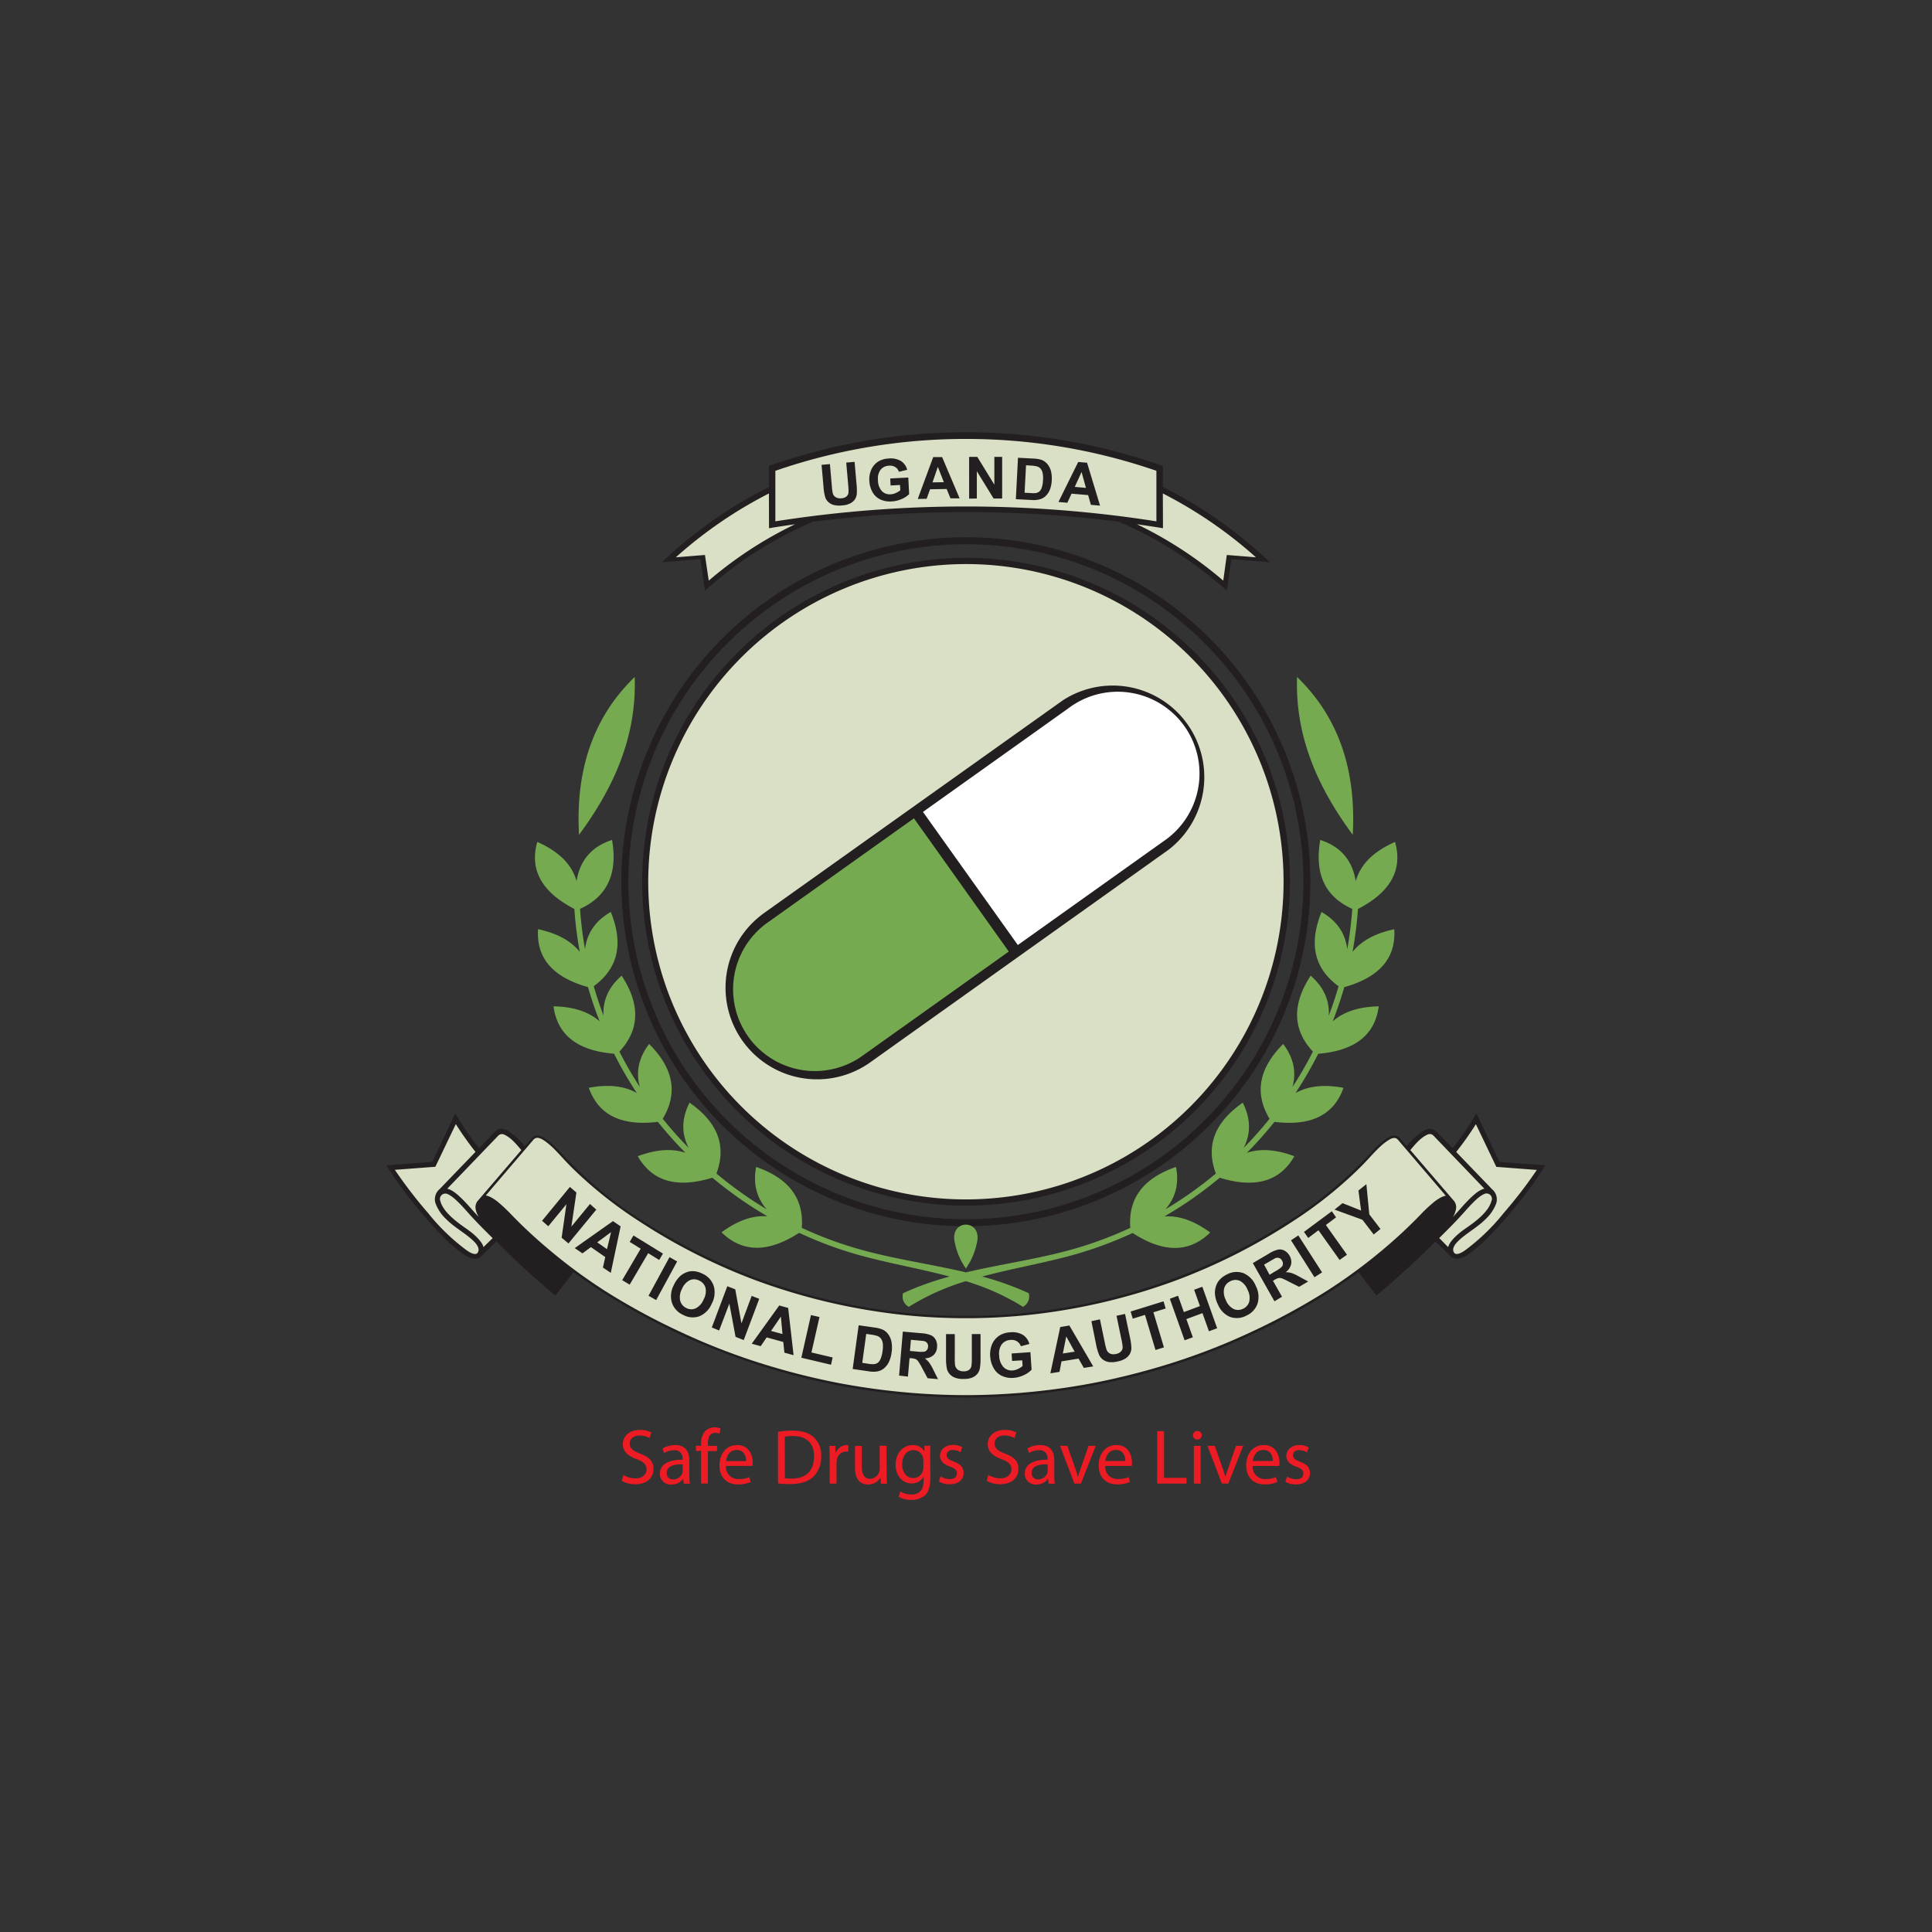 <svg xmlns="http://www.w3.org/2000/svg" id="Layer_1" data-name="Layer 1" viewBox="0 0 567 567"><rect x="0" y="0" width="567" height="567" fill="#333333" stroke="none"/><defs><style>.cls-1{fill:#231f20;}.cls-1,.cls-3,.cls-4,.cls-5,.cls-6{fill-rule:evenodd;}.cls-2{fill:none;stroke:#231f20;stroke-miterlimit:10;stroke-width:0.22px;}.cls-3{fill:#d9e0c5;}.cls-4{fill:#76aa51;}.cls-5{fill:#fff;}.cls-6{fill:#ed1c24;}</style></defs><path class="cls-1" d="M283.46,157.77a101,101,0,1,1-101,101A101.19,101.19,0,0,1,283.46,157.77Zm0,1.84a99.16,99.16,0,1,1-99.15,99.16A99.35,99.35,0,0,1,283.46,159.61Z"></path><path class="cls-2" d="M283.46,157.77a101,101,0,1,1-101,101A101.19,101.19,0,0,1,283.46,157.77Zm0,1.84a99.16,99.16,0,1,1-99.15,99.16A99.35,99.35,0,0,1,283.46,159.61Z"></path><path class="cls-1" d="M283.46,163.71a95.06,95.06,0,1,1-95,95.06,95.24,95.24,0,0,1,95-95.06"></path><path class="cls-3" d="M283.46,165.54a93.23,93.23,0,1,1-93.22,93.23,93.41,93.41,0,0,1,93.22-93.23"></path><path class="cls-4" d="M286.68,364.81a19.76,19.76,0,0,1-3.22,7.45,19.75,19.75,0,0,1-3.21-7.45c-1.8-7.21,8.23-7.21,6.43,0M169.93,245c-1-18.15,3.61-34,16.34-46.32C186.88,216.28,180.09,231.24,169.93,245ZM397,245c1-18.15-3.61-34-16.34-46.32C380.05,216.28,386.84,231.24,397,245ZM234.53,361.81c-8.54,5.52-16.25,6.2-22.77-.14q7-5.19,13.46-4.72a115.48,115.48,0,0,1-16.15-11.32c-9.78,3-17.4,1.56-21.9-6.31q8-3,14-1a114.36,114.36,0,0,1-8.1-9.08c-10.07,1.22-17.25-1.53-20.27-10q8.56-1.61,14.1,1.54a111.83,111.83,0,0,1-6.68-11.53c-10.12-.85-16.58-5-17.77-13.92,5.85.12,10.35,1.59,13.53,4.42-1.29-3.28-2.43-6.64-3.41-10.05-9.72-2.75-15.23-8-14.66-17q8.37,1.79,12.24,6.65a113.35,113.35,0,0,1-1.59-12.59c-9-4.68-13.34-11-10.88-19.68q9.51,4.2,11.53,11.53c.94-5.89,4.2-10.08,10.41-12.11q2.58,14.82-9.39,20.23a109.89,109.89,0,0,0,1.47,11.85c.52-4.54,2.89-8.26,7.55-10.94q5.69,14-5,21.79,1.26,4.38,2.87,8.61c-.23-4.38,1.41-8.31,5.32-11.7q8.28,12.66-.66,22.28a113.57,113.57,0,0,0,6,10.39c-1.19-4.27-.42-8.48,2.72-12.63q10.77,10.73,4,21.95a113.83,113.83,0,0,0,7.59,8.53c-2.08-4.1-2.15-8.49.28-13.25q12.42,8.65,7.89,20.79A114.3,114.3,0,0,0,225,354.9c-2.89-3.31-4.05-7.39-3.09-12.42q14.38,4.95,13.4,17.87a113.64,113.64,0,0,0,19.23,6.91c9.46,2.47,19.33,3.89,28.95,6.15,9.63-2.26,19.5-3.68,29-6.15a113.64,113.64,0,0,0,19.23-6.91q-1-12.92,13.4-17.87c1,5-.2,9.11-3.09,12.42a114.3,114.3,0,0,0,14.8-10.49q-4.53-12.14,7.89-20.79c2.42,4.76,2.36,9.15.28,13.25a113.83,113.83,0,0,0,7.59-8.53q-6.75-11.22,4-21.95c3.14,4.15,3.9,8.36,2.72,12.63a113.57,113.57,0,0,0,6-10.39q-8.94-9.61-.66-22.28c3.91,3.39,5.55,7.32,5.32,11.7q1.61-4.23,2.87-8.61-10.71-7.76-5-21.79c4.65,2.68,7,6.4,7.55,10.94a109.89,109.89,0,0,0,1.47-11.85q-12-5.4-9.39-20.23c6.21,2,9.46,6.22,10.41,12.11q2-7.32,11.53-11.53c2.45,8.68-1.87,15-10.88,19.68a113.35,113.35,0,0,1-1.59,12.59q3.87-4.86,12.24-6.65c.57,9-4.94,14.24-14.66,17-1,3.41-2.12,6.77-3.41,10.05q4.77-4.25,13.52-4.42c-1.18,8.92-7.64,13.07-17.76,13.92a111.83,111.83,0,0,1-6.68,11.53q5.54-3.13,14.1-1.54c-3,8.48-10.21,11.23-20.27,10a114.36,114.36,0,0,1-8.1,9.08q5.93-2,13.95,1c-4.51,7.87-12.12,9.31-21.9,6.31A115.48,115.48,0,0,1,341.71,357q6.42-.46,13.46,4.72c-6.52,6.34-14.23,5.66-22.77.14a115.62,115.62,0,0,1-19.54,7c-8.14,2.12-16.5,3.6-24.62,5.77a86.22,86.22,0,0,1,13.66,4.89,3.42,3.42,0,0,1-1.68,4A69,69,0,0,0,283.46,376a69.06,69.06,0,0,0-16.75,7.53,3.42,3.42,0,0,1-1.68-4,86.22,86.22,0,0,1,13.66-4.89c-8.12-2.17-16.48-3.65-24.62-5.77A115.31,115.31,0,0,1,234.53,361.81Z"></path><path class="cls-1" d="M223.89,268.2l88-62.65A26.88,26.88,0,0,1,343,249.34L255.08,312a26.88,26.88,0,0,1-31.19-43.78"></path><path class="cls-5" d="M270.87,238.28l42.6-30.35A24,24,0,1,1,341.31,247l-42.6,30.34"></path><path class="cls-4" d="M225.62,270.51l42.6-30.35,27.84,39.1-42.6,30.34a24,24,0,1,1-27.84-39.09"></path><path class="cls-1" d="M225.66,142.93A130.28,130.28,0,0,0,194.25,165l11.31-.91,1.32,9.28a115.37,115.37,0,0,1,31.75-20.27,359.09,359.09,0,0,1,89.67,0,115.52,115.52,0,0,1,31.75,20.27l1.32-9.28,11.31.91a130.67,130.67,0,0,0-31.41-22.11v-6.15a173.87,173.87,0,0,0-115.61,0"></path><path class="cls-1" d="M283.46,410.16a200,200,0,0,0,105-29.87c3.61-2.25,7-4.54,10.22-6.93l5.3,6.85c5.92-4.94,11.66-10.24,17.31-15.85l4.47,4.35c1.32,1.29,3.32.7,5.36-.74a40.78,40.78,0,0,0,6.05-5.27c2.18-2.21,4.47-4.76,6.79-7.58A118,118,0,0,0,453.54,342l-13.47-1-6.79-14.27a82.07,82.07,0,0,1-7,10.27l-4.65-4.84c-1-1.08-2.35-1.12-3.8-.32a19.63,19.63,0,0,0-5,4.56L410.8,334c-1.94-2.26-5.53,1.07-9.16,5a120.43,120.43,0,0,1-24.9,20.29,175.22,175.22,0,0,1-186.55,0,120.17,120.17,0,0,1-24.9-20.29c-3.63-3.92-7.22-7.25-9.16-5L154,336.4a19.43,19.43,0,0,0-5-4.56c-1.45-.8-2.76-.76-3.8.32L140.61,337a82.07,82.07,0,0,1-7-10.27L126.86,341l-13.47,1A118,118,0,0,0,123,355.12c2.32,2.82,4.61,5.37,6.78,7.58a41.33,41.33,0,0,0,6.06,5.27c2,1.44,4,2,5.36.74l4.47-4.35C151.3,370,157,375.27,163,380.21l5.3-6.85c3.23,2.39,6.61,4.68,10.22,6.93a200,200,0,0,0,105,29.87"></path><path class="cls-3" d="M131.28,348.84l14.94-15.54A1.49,1.49,0,0,1,148,333c1.95.87,3.51,2.75,5,4.52l-12.66,14.75a3,3,0,0,0-.8,2.13,6.08,6.08,0,0,0,1,2.79c-1.61-1.67-3-3.4-4.59-5s-3.19-3-4.72-3.34M137.05,367c1.62,1.11,2.68,1.28,3.11.67.63-.89.25-2.05-1.18-3.45-2.35-2.29-5.57-3.94-8-6.39a12.24,12.24,0,0,1-3.14-4.62A3.87,3.87,0,0,1,129,349l10.55-10.95a90.17,90.17,0,0,1-5.78-8.16l-6,12.53-11.89.9A134,134,0,0,0,125.63,356,60.49,60.49,0,0,0,137.05,367Zm-7.84-14.58a1.58,1.58,0,0,1,2.23-1.94c1.76.76,3.9,3.15,6.14,5.66s4.62,4.87,7,7.23L141.89,366c-.38-1.52-2.28-3.54-5.31-5.61C133.14,358,129.91,355.31,129.21,352.39Zm306.44-3.55L420.71,333.3a1.49,1.49,0,0,0-1.81-.3c-1.95.87-3.51,2.75-5,4.52l12.66,14.75a3,3,0,0,1,.8,2.13,6.08,6.08,0,0,1-1,2.79c1.61-1.67,3-3.4,4.59-5S434.12,349.19,435.65,348.84ZM429.88,367c-1.62,1.11-2.68,1.28-3.11.67-.63-.89-.25-2.05,1.18-3.45,2.35-2.29,5.56-3.94,8-6.39a12.24,12.24,0,0,0,3.14-4.62,3.87,3.87,0,0,0-1.18-4.18l-10.55-10.95a92.2,92.2,0,0,0,5.78-8.16l6,12.53,11.89.9A134,134,0,0,1,441.3,356,60.49,60.49,0,0,1,429.88,367ZM273.75,409.19a203.27,203.27,0,0,1-27.48-3.27,208.34,208.34,0,0,1-20.56-5.08,190.59,190.59,0,0,1-26.33-10.1,194.53,194.53,0,0,1-21.75-11.84,155.59,155.59,0,0,1-16.85-12.46c-3.63-3.05-7.13-6.3-10.44-9.7a48.43,48.43,0,0,0-4.22-4,11.93,11.93,0,0,0-1.84-1.25,6.07,6.07,0,0,0-1.7-.66l14-16.38c.74-.85,1.73-.54,2.68,0,2.33,1.41,4.38,3.79,6.48,6.05,1.31,1.41,2.7,2.78,4.14,4.13a125,125,0,0,0,17.47,13.63A173.81,173.81,0,0,0,221,375.45a179.84,179.84,0,0,0,39.11,9.85q7.29,1,14.63,1.35c5.89.29,11.66.29,17.55,0q7.33-.37,14.63-1.35A179.84,179.84,0,0,0,346,375.45a174.1,174.1,0,0,0,33.55-17.11A125,125,0,0,0,397,344.71c1.44-1.35,2.83-2.72,4.14-4.13,2.1-2.26,4.15-4.64,6.48-6.05.95-.58,1.94-.89,2.68,0l14,16.38a6,6,0,0,0-1.69.66,11.93,11.93,0,0,0-1.84,1.25,48.43,48.43,0,0,0-4.22,4c-3.31,3.4-6.81,6.65-10.44,9.7A156.58,156.58,0,0,1,389.3,378.9a194.53,194.53,0,0,1-21.75,11.84,190.59,190.59,0,0,1-26.33,10.1,208.34,208.34,0,0,1-20.56,5.08,203.46,203.46,0,0,1-27.48,3.27A190.79,190.79,0,0,1,273.75,409.19Zm164-56.8a1.58,1.58,0,0,0-2.24-1.94c-1.75.76-3.89,3.15-6.13,5.66s-4.63,4.87-7,7.23L425,366c.38-1.52,2.28-3.54,5.3-5.61C433.79,358,437,355.31,437.72,352.39Z"></path><path class="cls-1" d="M403.15,362.29l-3.29-4.3-8.2-3L394,353.1l5.45,2.17-.78-5.88,2.33-1.86.86,8.86,3.28,4.29m-12,9.09-6.2-8.72-3,2.26-1.26-1.77,8.17-6.06,1.26,1.78-3,2.25,6.2,8.72Zm-7.37,5.07L378.88,364l2.15-1.43L388,373.42Zm-13.18-.72,1.64-1a9.51,9.51,0,0,0,1.92-1.32,1.38,1.38,0,0,0,.35-.84,1.66,1.66,0,0,0-.25-1,1.48,1.48,0,0,0-.81-.74,1.53,1.53,0,0,0-1.09,0c-.19.08-.74.39-1.64.92l-1.73,1Zm1.44,7.79-6.35-11.22,4.68-2.76a9,9,0,0,1,2.73-1.2,2.8,2.8,0,0,1,1.89.32,3.76,3.76,0,0,1,1.48,1.48,3.55,3.55,0,0,1,.45,2.52,4.08,4.08,0,0,1-1.59,2.32,5.79,5.79,0,0,1,1.73.24,14.74,14.74,0,0,1,2.29,1.08l2.58,1.4-2.65,1.56-3-1.5a20.77,20.77,0,0,0-2.11-1,2,2,0,0,0-.93-.07,4.39,4.39,0,0,0-1.19.53l-.45.27,2.65,4.68Zm-14.27-.35a4.83,4.83,0,0,0,2.29,2.6,3.15,3.15,0,0,0,2.76-.07,3.28,3.28,0,0,0,1.82-2.1,5.07,5.07,0,0,0-.51-3.49,4.87,4.87,0,0,0-2.25-2.6,3.16,3.16,0,0,0-2.76.1,3.3,3.3,0,0,0-1.85,2.11A5,5,0,0,0,359.78,381.56Zm-2.36,1.22a8.49,8.49,0,0,1-.85-3.26,6.21,6.21,0,0,1,.34-2.13,5.15,5.15,0,0,1,1-1.76,7.2,7.2,0,0,1,2.27-1.65,5.88,5.88,0,0,1,4.81-.32,6.78,6.78,0,0,1,3.58,3.75,6.89,6.89,0,0,1,.51,5.17,6,6,0,0,1-3.31,3.54,5.88,5.88,0,0,1-4.82.34A6.62,6.62,0,0,1,357.42,382.78Zm-9.74,10.57-4.34-12.18,2.41-.9,1.71,4.8,4.72-1.76-1.71-4.79,2.41-.89,4.35,12.18-2.41.89-1.9-5.32-4.73,1.75,1.9,5.33Zm-8.55,2.84-3.08-10.3L332.44,387l-.62-2.09,9.65-3,.63,2.1-3.6,1.12,3.09,10.3Zm-18.81-8.45,2.51-.55,1.43,6.87a17.22,17.22,0,0,0,.53,2.1,2.13,2.13,0,0,0,1,1.08,2.63,2.63,0,0,0,1.76.11,2.59,2.59,0,0,0,1.52-.79,1.82,1.82,0,0,0,.42-1.24,13.77,13.77,0,0,0-.34-2.17l-1.46-7,2.51-.54,1.39,6.66a18.94,18.94,0,0,1,.47,3.27,3.8,3.8,0,0,1-.42,1.75,4,4,0,0,1-1.25,1.35,6.4,6.4,0,0,1-2.31.9,6.82,6.82,0,0,1-2.79.17,4,4,0,0,1-1.68-.77,3.46,3.46,0,0,1-1-1.26,15.81,15.81,0,0,1-.92-3.16Zm-4.91,8.95-2.47-4.47-1,5Zm5.45,4.32-2.76.44-1.55-2.73-5,.81-.59,3.08-2.68.43,2.9-13.59,2.68-.44Zm-23.81-1.61-.15-2.18,5.52-.39.35,5.15a7,7,0,0,1-2.24,1.57,8.35,8.35,0,0,1-3,.82,6.94,6.94,0,0,1-3.52-.6,5.37,5.37,0,0,1-2.39-2.28,8,8,0,0,1-1-3.39,7.65,7.65,0,0,1,.58-3.65,5.68,5.68,0,0,1,2.27-2.58,6.47,6.47,0,0,1,3-.86,6,6,0,0,1,3.75.75,4.51,4.51,0,0,1,1.9,2.67l-2.5.66a2.78,2.78,0,0,0-1.12-1.43,3,3,0,0,0-1.88-.42,3.44,3.44,0,0,0-2.59,1.27,4.67,4.67,0,0,0-.77,3.3,5.17,5.17,0,0,0,1.24,3.38,3.3,3.3,0,0,0,2.71,1,4.32,4.32,0,0,0,1.59-.44,5.47,5.47,0,0,0,1.33-.87l-.11-1.65Zm-19.39-7.87h2.57v7a15.65,15.65,0,0,0,.09,2.16,2.12,2.12,0,0,0,.78,1.28,2.73,2.73,0,0,0,1.7.48,2.58,2.58,0,0,0,1.65-.45,1.77,1.77,0,0,0,.66-1.12,14,14,0,0,0,.12-2.2v-7.17h2.56v6.8a17.65,17.65,0,0,1-.21,3.3,3.68,3.68,0,0,1-.76,1.63,4.1,4.1,0,0,1-1.5,1.06,6.42,6.42,0,0,1-2.44.39,6.79,6.79,0,0,1-2.76-.43,4.1,4.1,0,0,1-1.49-1.11,3.75,3.75,0,0,1-.72-1.44,15.89,15.89,0,0,1-.25-3.29Zm-10.59,4.94,1.89.17a9.56,9.56,0,0,0,2.31.05,1.41,1.41,0,0,0,.77-.48,1.75,1.75,0,0,0,.34-.95,1.46,1.46,0,0,0-1.17-1.67q-.31-.07-1.86-.21l-2-.18Zm-3.19,7.23,1.1-12.91,5.38.48a8.92,8.92,0,0,1,2.92.61,3,3,0,0,1,1.37,1.36,3.86,3.86,0,0,1,.38,2.09,3.55,3.55,0,0,1-1,2.33,4,4,0,0,1-2.6,1,6.16,6.16,0,0,1,1.27,1.21,15.19,15.19,0,0,1,1.28,2.23l1.33,2.65-3.06-.27-1.61-3a17.54,17.54,0,0,0-1.18-2,2,2,0,0,0-.72-.61,4.53,4.53,0,0,0-1.28-.26l-.51,0-.47,5.39Zm-9.64-12.23-1.17,8.5,1.89.28a6.69,6.69,0,0,0,1.56.09,2.26,2.26,0,0,0,1.09-.38,2.72,2.72,0,0,0,.84-1.15,8.74,8.74,0,0,0,.58-2.31,8.09,8.09,0,0,0,.06-2.32,3,3,0,0,0-.55-1.35,2.47,2.47,0,0,0-1.1-.77,10.86,10.86,0,0,0-2.06-.42ZM252,388.94l4.64.66a9.19,9.19,0,0,1,2.36.59,4.22,4.22,0,0,1,1.73,1.46,5.66,5.66,0,0,1,.92,2.25,9.67,9.67,0,0,1,0,3.09,8.87,8.87,0,0,1-.76,2.68,5.63,5.63,0,0,1-1.66,2.07,4.4,4.4,0,0,1-1.93.77,7.74,7.74,0,0,1-2.28-.05l-4.78-.69Zm-16.82,9.52L238,385.94l2.5.58-2.36,10.4,6.22,1.47-.48,2.13Zm-5.54-6.95-.47-5.11-2.88,4.2Zm3.26,6.2-2.7-.73-.32-3.14L225,392.5l-1.75,2.57-2.63-.72,8.07-11.22,2.62.72Zm-24-8.13,4.55-12.1,2.33.91,1.82,10,3-8.08,2.22.87-4.55,12.1-2.4-.94-1.82-9.76-3,7.89Zm-8.75-11.31a5,5,0,0,0-.53,3.45,3.28,3.28,0,0,0,1.78,2.15,3.13,3.13,0,0,0,2.75.11,4.94,4.94,0,0,0,2.34-2.6,5,5,0,0,0,.57-3.41,3.31,3.31,0,0,0-1.82-2.13,3.21,3.21,0,0,0-2.78-.14A4.9,4.9,0,0,0,200.15,378.27Zm-2.41-1.1a8.27,8.27,0,0,1,1.95-2.73,6.24,6.24,0,0,1,1.83-1.07,4.77,4.77,0,0,1,2-.31,6.78,6.78,0,0,1,2.68.76,6,6,0,0,1,3.27,3.61,6.9,6.9,0,0,1-.6,5.19,6.7,6.7,0,0,1-3.62,3.67,5.81,5.81,0,0,1-4.78-.41,6,6,0,0,1-3.29-3.6A6.82,6.82,0,0,1,197.74,377.17Zm-7.41,3.11,6.16-11.34,2.24,1.27-6.16,11.34Zm-7.73-4.58,5.43-9.23-3.23-2,1.11-1.88,8.65,5.31-1.1,1.88-3.23-2-5.43,9.23Zm-4.46-9.09,1.19-5-4.06,3Zm1.11,6.94L176.94,372l.69-3.08L173.42,366l-2.48,1.84-2.26-1.55,11.21-7.92,2.25,1.54Zm-20.17-15.28,8.17-9.93,1.91,1.64-1.47,10,5.45-6.63L175,355l-8.17,9.93-2-1.69,1.4-9.83-5.32,6.47Z"></path><path class="cls-3" d="M283.46,128.82a170.91,170.91,0,0,1,55.92,9.35V153a360.72,360.72,0,0,0-111.83,0V138.17a170.9,170.9,0,0,1,55.91-9.35m57.81,16a128.79,128.79,0,0,1,27.32,18.74l-8.55-.69L359,170.4a116.6,116.6,0,0,0-25.35-16.55c2.56.37,5.11.75,7.66,1.17Zm-115.61,0a128.53,128.53,0,0,0-27.32,18.74l8.55-.69L208,170.4a116.6,116.6,0,0,1,25.35-16.55c-2.56.37-5.12.75-7.66,1.17Z"></path><path class="cls-1" d="M318.7,143.18l-1.28-4.66-2,4.37m7.42,5.5-2.68-.23-.82-2.86-4.86-.42-1.24,2.67-2.61-.23,5.8-11.74,2.6.22Zm-21.72-11.85-.43,8.07,1.84.09a6.75,6.75,0,0,0,1.5,0,2.28,2.28,0,0,0,1-.46,2.54,2.54,0,0,0,.7-1.14,7.82,7.82,0,0,0,.37-2.22,7.22,7.22,0,0,0-.14-2.18,2.82,2.82,0,0,0-.63-1.22,2.35,2.35,0,0,0-1.11-.63,11.24,11.24,0,0,0-2-.23Zm-2.36-2.2,4.5.24a8.85,8.85,0,0,1,2.31.35,4.16,4.16,0,0,1,1.78,1.22,5.51,5.51,0,0,1,1.06,2,9.13,9.13,0,0,1,.25,2.9,8.55,8.55,0,0,1-.51,2.58,5.41,5.41,0,0,1-1.42,2.08,4.19,4.19,0,0,1-1.78.88,7.15,7.15,0,0,1-2.2.15l-4.62-.24Zm-14.34,12V134.09h2.4l5,8.15v-8.15h2.29V146.3H291.6l-4.92-8v8ZM277,141.51l-1.76-4.5-1.57,4.56Zm4.63,4.75-2.69,0-1.11-2.75-4.88.08-1,2.79-2.61.05,4.54-12.29,2.61,0Zm-20.26-3.78-.11-2.06,5.3-.27.26,4.85a6.59,6.59,0,0,1-2.17,1.44,8.14,8.14,0,0,1-3,.72,6.68,6.68,0,0,1-3.37-.62,5.14,5.14,0,0,1-2.26-2.19,7.4,7.4,0,0,1-.89-3.21,7.07,7.07,0,0,1,.62-3.42,5.42,5.42,0,0,1,2.22-2.4,6.53,6.53,0,0,1,2.89-.76,5.92,5.92,0,0,1,3.6.77,4.35,4.35,0,0,1,1.78,2.55l-2.42.58a2.68,2.68,0,0,0-1.05-1.37,2.91,2.91,0,0,0-1.8-.42,3.32,3.32,0,0,0-2.51,1.15,4.33,4.33,0,0,0-.79,3.09,4.76,4.76,0,0,0,1.13,3.21,3.23,3.23,0,0,0,2.58.95,4.32,4.32,0,0,0,1.54-.39,5.63,5.63,0,0,0,1.3-.8l-.08-1.55Zm-20.26-6.06,2.45-.22.58,6.59a13.32,13.32,0,0,0,.27,2,2,2,0,0,0,.85,1.13,2.64,2.64,0,0,0,1.67.31,2.48,2.48,0,0,0,1.54-.57,1.68,1.68,0,0,0,.54-1.1,13.69,13.69,0,0,0-.07-2.08l-.59-6.72,2.45-.22.56,6.39a16.46,16.46,0,0,1,.08,3.11,3.43,3.43,0,0,1-.6,1.59,3.69,3.69,0,0,1-1.35,1.12,6.09,6.09,0,0,1-2.31.57,6.67,6.67,0,0,1-2.67-.17,3.83,3.83,0,0,1-1.52-.92,3.42,3.42,0,0,1-.8-1.29,14.24,14.24,0,0,1-.51-3.06Z"></path><path class="cls-6" d="M377.22,434.87a6.29,6.29,0,0,0,3.11.78c2.58,0,4.12-1.37,4.12-3.34,0-1.65-1-2.61-2.91-3.32-1.44-.57-2.08-1-2.08-1.9s.64-1.51,1.83-1.51a4.27,4.27,0,0,1,2.27.67l.48-1.47a5.15,5.15,0,0,0-2.7-.68c-2.36,0-3.83,1.46-3.83,3.25,0,1.32.94,2.4,3,3.13,1.46.55,2,1,2,2s-.68,1.65-2.13,1.65a5.65,5.65,0,0,1-2.67-.78m-10.05-4.57c.16-1.4,1-3.25,3.09-3.25,2.27,0,2.82,2,2.79,3.25Zm7.76,1.44a4.6,4.6,0,0,0,.07-.94c0-2-.94-5.19-4.58-5.19-3.22,0-5.19,2.6-5.19,5.95s2,5.6,5.44,5.6a9,9,0,0,0,3.71-.71l-.37-1.44a7.18,7.18,0,0,1-3.06.57,3.54,3.54,0,0,1-3.8-3.84Zm-21.05-5.9,4.21,11.07h1.92l4.35-11.07h-2.11l-2.15,6.2c-.36,1-.68,1.94-.93,2.86h-.07a29.79,29.79,0,0,0-.9-2.86l-2.17-6.2Zm-3-4.35a1.22,1.22,0,0,0-1.26,1.26,1.18,1.18,0,0,0,1.21,1.23,1.25,1.25,0,1,0,.05-2.49Zm1,15.42V424.33h-2V435.4Zm-12.77,0h8.61v-1.67h-6.59V420h-2Zm-15.21-6.61c.16-1.4,1-3.25,3.09-3.25,2.26,0,2.81,2,2.79,3.25Zm7.76,1.44a5.65,5.65,0,0,0,.06-.94c0-2-.93-5.19-4.57-5.19-3.23,0-5.2,2.6-5.2,5.95s2,5.6,5.45,5.6a9.05,9.05,0,0,0,3.71-.71l-.37-1.44a7.2,7.2,0,0,1-3.07.57,3.53,3.53,0,0,1-3.79-3.84Zm-21.05-5.9,4.21,11.07h1.92l4.35-11.07h-2.11l-2.15,6.2c-.37,1-.69,1.94-.94,2.86h-.07a29.59,29.59,0,0,0-.89-2.86l-2.17-6.2Zm-3.64,7.34a2.65,2.65,0,0,1-.09.64,2.79,2.79,0,0,1-2.73,1.85,1.76,1.76,0,0,1-1.87-1.92c0-2.15,2.49-2.54,4.69-2.49Zm1.94-3.07c0-2.19-.82-4.5-4.21-4.5a7.22,7.22,0,0,0-3.66,1l.46,1.35a5.31,5.31,0,0,1,2.91-.83,2.27,2.27,0,0,1,2.51,2.54v.23c-4.28,0-6.66,1.44-6.66,4.12a3.16,3.16,0,0,0,3.39,3.18,4.13,4.13,0,0,0,3.39-1.65h.06l.17,1.4h1.8a19.25,19.25,0,0,1-.16-2.65Zm-19.83,6a7.91,7.91,0,0,0,3.93,1c3.64,0,5.38-2.08,5.38-4.46s-1.31-3.52-3.92-4.53c-2.12-.82-3.06-1.53-3.06-3,0-1.05.8-2.31,2.9-2.31a5.67,5.67,0,0,1,2.91.74l.55-1.63a6.89,6.89,0,0,0-3.39-.75c-3,0-5,1.78-5,4.18,0,2.15,1.55,3.48,4.07,4.4,2.08.77,2.9,1.62,2.9,3s-1.19,2.63-3.22,2.63a6.69,6.69,0,0,1-3.55-1Zm-14,.23a6.29,6.29,0,0,0,3.11.78c2.59,0,4.12-1.37,4.12-3.34,0-1.65-1-2.61-2.91-3.32-1.44-.57-2.08-1-2.08-1.9s.64-1.51,1.83-1.51a4.27,4.27,0,0,1,2.27.67l.48-1.47a5.15,5.15,0,0,0-2.7-.68c-2.36,0-3.82,1.46-3.82,3.25,0,1.32.93,2.4,2.95,3.13,1.46.55,2,1,2,2s-.68,1.65-2.12,1.65a5.65,5.65,0,0,1-2.68-.78Zm-4.58-4.18a3.31,3.31,0,0,1-.16,1.07,2.9,2.9,0,0,1-2.79,2.06c-2.15,0-3.27-1.81-3.27-4,0-2.56,1.37-4.19,3.29-4.19a2.88,2.88,0,0,1,2.82,2.15,2.71,2.71,0,0,1,.11.9Zm2-3.34c0-1.33,0-2.25.09-3h-1.79L271.3,426h0a3.7,3.7,0,0,0-3.46-1.9c-2.56,0-5,2.1-5,5.85,0,3.07,2,5.4,4.72,5.4A3.93,3.93,0,0,0,271,433.5h.05v1.21c0,2.82-1.52,3.9-3.57,3.9a6,6,0,0,1-3.25-.9l-.51,1.56a7.23,7.23,0,0,0,3.69.91,6.11,6.11,0,0,0,4.05-1.32c1.05-1,1.58-2.52,1.58-5.09Zm-12.82-3h-2v6.77a2.88,2.88,0,0,1-.18,1A2.91,2.91,0,0,1,255.4,434c-1.81,0-2.47-1.44-2.47-3.55v-6.1h-2v6.47c0,3.87,2.08,4.85,3.82,4.85a4.13,4.13,0,0,0,3.66-2.06h0l.12,1.81h1.78c-.06-.87-.09-1.88-.09-3ZM243.5,435.4h2v-5.9a5.53,5.53,0,0,1,.07-.94,2.8,2.8,0,0,1,2.7-2.56,3.5,3.5,0,0,1,.68,0v-1.9a4.58,4.58,0,0,0-.55,0,3.35,3.35,0,0,0-3.09,2.42h-.06l-.1-2.19h-1.76c.07,1,.09,2.15.09,3.45Zm-13.18-13.75a11,11,0,0,1,2.34-.21c4.21,0,6.27,2.31,6.25,5.95,0,4.17-2.29,6.54-6.57,6.54a16.48,16.48,0,0,1-2-.09Zm-2,13.7a30.56,30.56,0,0,0,3.62.19c3,0,5.38-.78,6.84-2.22a8.25,8.25,0,0,0,2.22-6,7,7,0,0,0-2.2-5.53c-1.35-1.24-3.38-1.93-6.24-1.93a25.21,25.21,0,0,0-4.24.35Zm-15.23-6.56c.16-1.4,1-3.25,3.08-3.25,2.27,0,2.82,2,2.8,3.25Zm7.75,1.44a4.6,4.6,0,0,0,.07-.94c0-2-.94-5.19-4.57-5.19-3.23,0-5.2,2.6-5.2,5.95s2,5.6,5.45,5.6a9,9,0,0,0,3.7-.71l-.36-1.44a7.26,7.26,0,0,1-3.07.57,3.54,3.54,0,0,1-3.8-3.84Zm-13.09,5.17v-9.54h2.68v-1.53h-2.68v-.6c0-1.72.44-3.2,2.16-3.2a2.91,2.91,0,0,1,1.28.25l.27-1.56a4.55,4.55,0,0,0-1.71-.32,3.85,3.85,0,0,0-2.7,1,5.3,5.3,0,0,0-1.29,3.87v.53h-1.53v1.53h1.53v9.54Zm-7.39-3.73a2.23,2.23,0,0,1-.09.64,2.79,2.79,0,0,1-2.72,1.85,1.76,1.76,0,0,1-1.88-1.92c0-2.15,2.5-2.54,4.69-2.49Zm1.95-3.07c0-2.19-.82-4.5-4.21-4.5a7.16,7.16,0,0,0-3.66,1l.46,1.35a5.28,5.28,0,0,1,2.9-.83,2.27,2.27,0,0,1,2.52,2.54v.23c-4.28,0-6.66,1.44-6.66,4.12a3.15,3.15,0,0,0,3.39,3.18,4.1,4.1,0,0,0,3.38-1.65h.07l.16,1.4h1.81a17.79,17.79,0,0,1-.16-2.65Zm-19.84,6a8,8,0,0,0,3.94,1c3.64,0,5.37-2.08,5.37-4.46s-1.3-3.52-3.91-4.53c-2.13-.82-3.06-1.53-3.06-3,0-1.05.8-2.31,2.9-2.31a5.67,5.67,0,0,1,2.91.74l.55-1.63a6.92,6.92,0,0,0-3.39-.75c-3,0-5,1.78-5,4.18,0,2.15,1.56,3.48,4.07,4.4,2.09.77,2.91,1.62,2.91,3s-1.19,2.63-3.23,2.63a6.66,6.66,0,0,1-3.54-1Z"></path></svg>